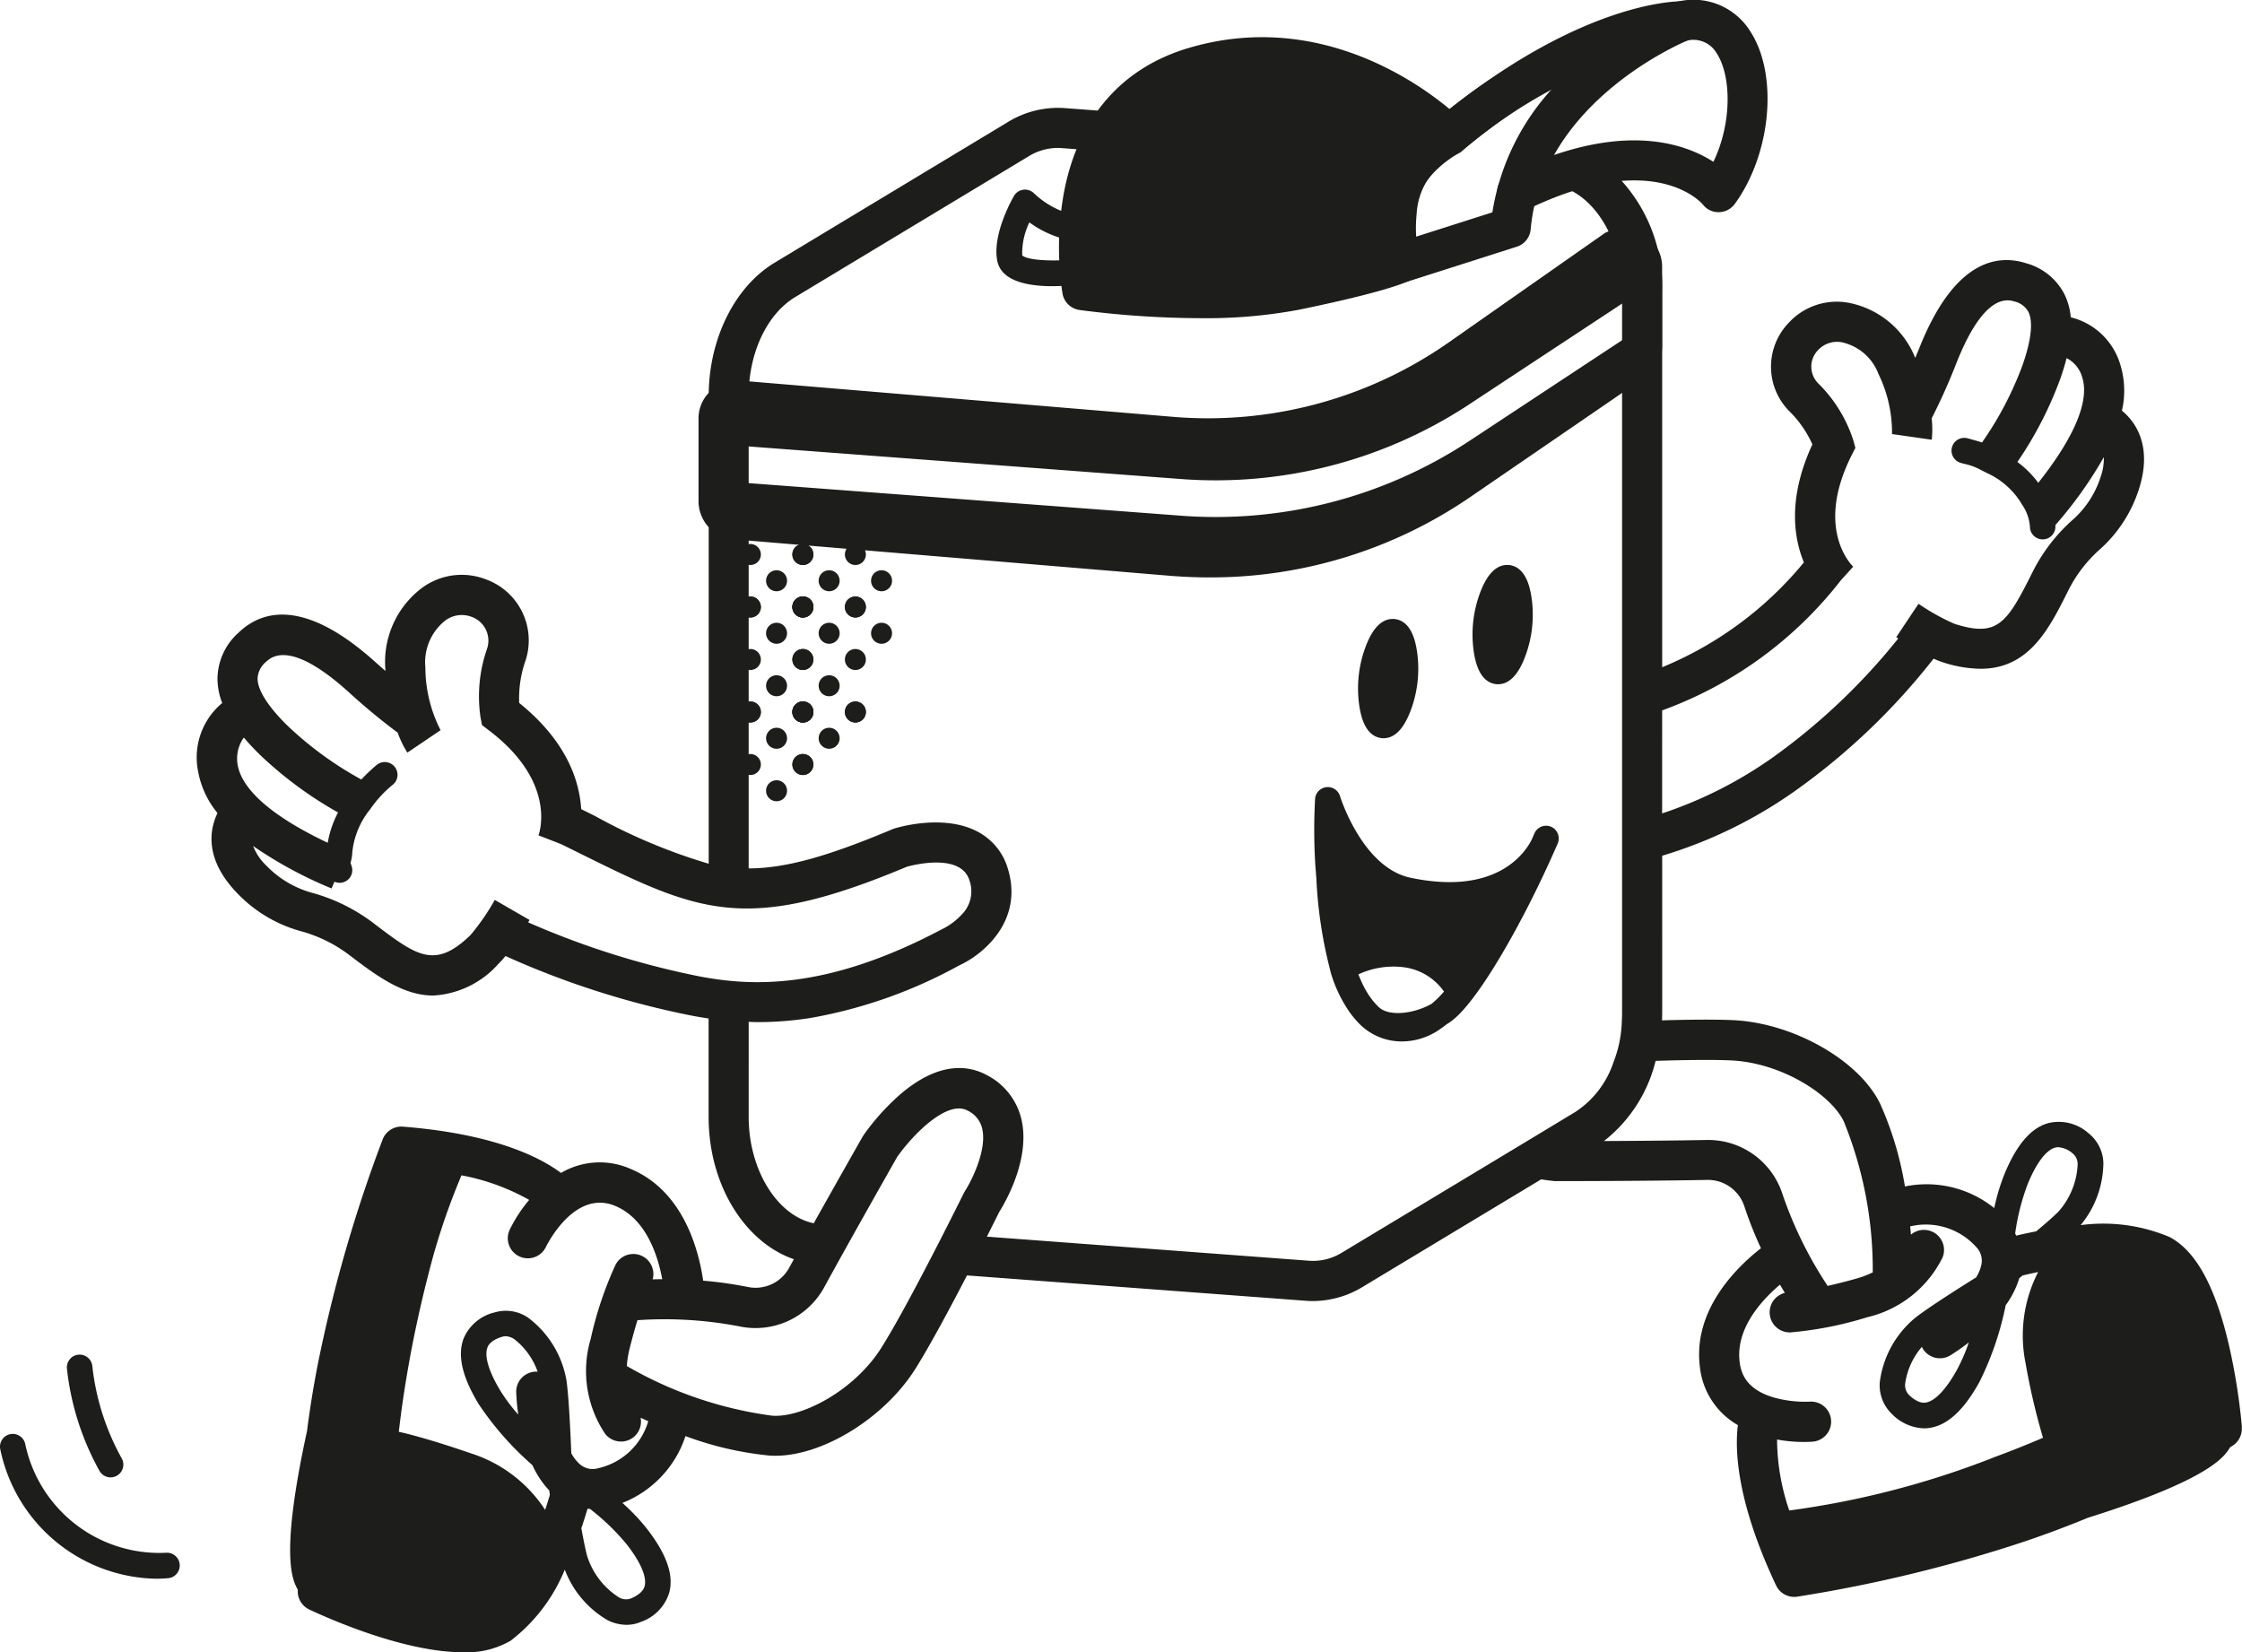 <svg xmlns="http://www.w3.org/2000/svg" xmlns:xlink="http://www.w3.org/1999/xlink" id="Groupe_596" data-name="Groupe 596" width="141.851" height="104.527" viewBox="0 0 141.851 104.527"><defs><clipPath id="clip-path"><rect id="Rectangle_785" data-name="Rectangle 785" width="141.851" height="104.527" fill="none"></rect></clipPath></defs><g id="Groupe_485" data-name="Groupe 485" clip-path="url(#clip-path)"><path id="Trac&#xE9;_242" data-name="Trac&#xE9; 242" d="M232.4,164.936a.664.664,0,1,0-.664-.664.665.665,0,0,0,.664.664" transform="translate(-178.28 -125.869)" fill="#1d1d1b"></path><path id="Trac&#xE9;_243" data-name="Trac&#xE9; 243" d="M232.4,150.536a.664.664,0,1,0-.664-.665.665.665,0,0,0,.664.665" transform="translate(-178.28 -114.791)" fill="#1d1d1b"></path><path id="Trac&#xE9;_244" data-name="Trac&#xE9; 244" d="M225.2,157.736a.664.664,0,1,0-.664-.664.665.665,0,0,0,.664.664" transform="translate(-172.74 -120.33)" fill="#1d1d1b"></path><path id="Trac&#xE9;_245" data-name="Trac&#xE9; 245" d="M239.595,157.736a.664.664,0,1,0-.665-.664.664.664,0,0,0,.665.664" transform="translate(-183.818 -120.33)" fill="#1d1d1b"></path><path id="Trac&#xE9;_246" data-name="Trac&#xE9; 246" d="M218,164.936a.664.664,0,1,0-.664-.664.665.665,0,0,0,.664.664" transform="translate(-167.202 -125.869)" fill="#1d1d1b"></path><path id="Trac&#xE9;_247" data-name="Trac&#xE9; 247" d="M218,150.536a.664.664,0,1,0-.664-.665.665.665,0,0,0,.664.665" transform="translate(-167.202 -114.791)" fill="#1d1d1b"></path><path id="Trac&#xE9;_248" data-name="Trac&#xE9; 248" d="M232.4,193.737a.664.664,0,1,0-.664-.664.665.665,0,0,0,.664.664" transform="translate(-178.28 -148.027)" fill="#1d1d1b"></path><path id="Trac&#xE9;_249" data-name="Trac&#xE9; 249" d="M232.4,179.336a.664.664,0,1,0-.664-.665.665.665,0,0,0,.664.665" transform="translate(-178.28 -136.948)" fill="#1d1d1b"></path><path id="Trac&#xE9;_250" data-name="Trac&#xE9; 250" d="M225.2,186.537a.664.664,0,1,0-.664-.664.665.665,0,0,0,.664.664" transform="translate(-172.74 -142.488)" fill="#1d1d1b"></path><path id="Trac&#xE9;_251" data-name="Trac&#xE9; 251" d="M225.2,172.136a.664.664,0,1,0-.664-.664.665.665,0,0,0,.664.664" transform="translate(-172.74 -131.408)" fill="#1d1d1b"></path><path id="Trac&#xE9;_252" data-name="Trac&#xE9; 252" d="M239.595,172.136a.664.664,0,1,0-.665-.664.664.664,0,0,0,.665.664" transform="translate(-183.818 -131.408)" fill="#1d1d1b"></path><path id="Trac&#xE9;_253" data-name="Trac&#xE9; 253" d="M218,193.737a.664.664,0,1,0-.664-.664.665.665,0,0,0,.664.664" transform="translate(-167.202 -148.027)" fill="#1d1d1b"></path><path id="Trac&#xE9;_254" data-name="Trac&#xE9; 254" d="M218,179.336a.664.664,0,1,0-.664-.665.665.665,0,0,0,.664.665" transform="translate(-167.202 -136.948)" fill="#1d1d1b"></path><path id="Trac&#xE9;_255" data-name="Trac&#xE9; 255" d="M232.4,164.936a.664.664,0,1,0-.664-.664.665.665,0,0,0,.664.664" transform="translate(-178.28 -125.869)" fill="#1d1d1b"></path><path id="Trac&#xE9;_256" data-name="Trac&#xE9; 256" d="M218,164.936a.664.664,0,1,0-.664-.664.665.665,0,0,0,.664.664" transform="translate(-167.202 -125.869)" fill="#1d1d1b"></path><path id="Trac&#xE9;_257" data-name="Trac&#xE9; 257" d="M225.2,200.937a.664.664,0,1,0-.664-.664.665.665,0,0,0,.664.664" transform="translate(-172.74 -153.566)" fill="#1d1d1b"></path><path id="Trac&#xE9;_258" data-name="Trac&#xE9; 258" d="M218,208.137a.664.664,0,1,0-.664-.665.665.665,0,0,0,.664.665" transform="translate(-167.202 -159.105)" fill="#1d1d1b"></path><path id="Trac&#xE9;_259" data-name="Trac&#xE9; 259" d="M232.4,193.737a.664.664,0,1,0-.664-.664.665.665,0,0,0,.664.664" transform="translate(-178.28 -148.027)" fill="#1d1d1b"></path><path id="Trac&#xE9;_260" data-name="Trac&#xE9; 260" d="M218,193.737a.664.664,0,1,0-.664-.664.665.665,0,0,0,.664.664" transform="translate(-167.202 -148.027)" fill="#1d1d1b"></path><path id="Trac&#xE9;_261" data-name="Trac&#xE9; 261" d="M218,164.936a.664.664,0,1,0-.664-.664.665.665,0,0,0,.664.664" transform="translate(-167.202 -125.869)" fill="#1d1d1b"></path><path id="Trac&#xE9;_262" data-name="Trac&#xE9; 262" d="M203.6,164.936a.664.664,0,1,0-.664-.664.665.665,0,0,0,.664.664" transform="translate(-156.124 -125.869)" fill="#1d1d1b"></path><path id="Trac&#xE9;_263" data-name="Trac&#xE9; 263" d="M218,150.536a.664.664,0,1,0-.664-.665.665.665,0,0,0,.664.665" transform="translate(-167.202 -114.791)" fill="#1d1d1b"></path><path id="Trac&#xE9;_264" data-name="Trac&#xE9; 264" d="M203.6,150.536a.664.664,0,1,0-.664-.665.665.665,0,0,0,.664.665" transform="translate(-156.124 -114.791)" fill="#1d1d1b"></path><path id="Trac&#xE9;_265" data-name="Trac&#xE9; 265" d="M210.795,157.736a.664.664,0,1,0-.665-.664.664.664,0,0,0,.665.664" transform="translate(-161.661 -120.33)" fill="#1d1d1b"></path><path id="Trac&#xE9;_266" data-name="Trac&#xE9; 266" d="M218,193.737a.664.664,0,1,0-.664-.664.665.665,0,0,0,.664.664" transform="translate(-167.202 -148.027)" fill="#1d1d1b"></path><path id="Trac&#xE9;_267" data-name="Trac&#xE9; 267" d="M203.6,193.737a.664.664,0,1,0-.664-.664.665.665,0,0,0,.664.664" transform="translate(-156.124 -148.027)" fill="#1d1d1b"></path><path id="Trac&#xE9;_268" data-name="Trac&#xE9; 268" d="M218,179.336a.664.664,0,1,0-.664-.665.665.665,0,0,0,.664.665" transform="translate(-167.202 -136.948)" fill="#1d1d1b"></path><path id="Trac&#xE9;_269" data-name="Trac&#xE9; 269" d="M203.6,179.336a.664.664,0,1,0-.664-.665.665.665,0,0,0,.664.665" transform="translate(-156.124 -136.948)" fill="#1d1d1b"></path><path id="Trac&#xE9;_270" data-name="Trac&#xE9; 270" d="M210.795,186.537a.664.664,0,1,0-.665-.664.664.664,0,0,0,.665.664" transform="translate(-161.661 -142.488)" fill="#1d1d1b"></path><path id="Trac&#xE9;_271" data-name="Trac&#xE9; 271" d="M210.795,172.136a.664.664,0,1,0-.665-.664.664.664,0,0,0,.665.664" transform="translate(-161.661 -131.408)" fill="#1d1d1b"></path><path id="Trac&#xE9;_272" data-name="Trac&#xE9; 272" d="M218,164.936a.664.664,0,1,0-.664-.664.665.665,0,0,0,.664.664" transform="translate(-167.202 -125.869)" fill="#1d1d1b"></path><path id="Trac&#xE9;_273" data-name="Trac&#xE9; 273" d="M203.6,164.936a.664.664,0,1,0-.664-.664.665.665,0,0,0,.664.664" transform="translate(-156.124 -125.869)" fill="#1d1d1b"></path><path id="Trac&#xE9;_274" data-name="Trac&#xE9; 274" d="M218,208.137a.664.664,0,1,0-.664-.665.665.665,0,0,0,.664.665" transform="translate(-167.202 -159.105)" fill="#1d1d1b"></path><path id="Trac&#xE9;_275" data-name="Trac&#xE9; 275" d="M203.6,208.137a.664.664,0,1,0-.664-.665.665.665,0,0,0,.664.665" transform="translate(-156.124 -159.105)" fill="#1d1d1b"></path><path id="Trac&#xE9;_276" data-name="Trac&#xE9; 276" d="M210.795,215.337a.664.664,0,1,0-.665-.664.664.664,0,0,0,.665.664" transform="translate(-161.661 -164.645)" fill="#1d1d1b"></path><path id="Trac&#xE9;_277" data-name="Trac&#xE9; 277" d="M210.795,200.937a.664.664,0,1,0-.665-.664.664.664,0,0,0,.665.664" transform="translate(-161.661 -153.566)" fill="#1d1d1b"></path><path id="Trac&#xE9;_278" data-name="Trac&#xE9; 278" d="M218,193.737a.664.664,0,1,0-.664-.664.665.665,0,0,0,.664.664" transform="translate(-167.202 -148.027)" fill="#1d1d1b"></path><path id="Trac&#xE9;_279" data-name="Trac&#xE9; 279" d="M203.6,193.737a.664.664,0,1,0-.664-.664.665.665,0,0,0,.664.664" transform="translate(-156.124 -148.027)" fill="#1d1d1b"></path><path id="Trac&#xE9;_280" data-name="Trac&#xE9; 280" d="M397.55,13.424a1.269,1.269,0,0,1-.558-2.408c6.943-3.4,11.052-2.016,12.976-.778,1.171-2.425,1.15-5.41.214-6.857a1.709,1.709,0,0,0-1.985-.787,31.8,31.8,0,0,0-14.081,6.9,1.269,1.269,0,0,1-1.747-1.84A33.777,33.777,0,0,1,407.679.11,4.236,4.236,0,0,1,412.312,2c1.769,2.736,1.316,7.726-.99,10.9a1.268,1.268,0,0,1-1,.523,1.241,1.241,0,0,1-1.021-.484c-.113-.134-3.138-3.584-11.192.355a1.262,1.262,0,0,1-.557.129" transform="translate(-301.561 0)" fill="#1d1d1b"></path><path id="Trac&#xE9;_281" data-name="Trac&#xE9; 281" d="M276.854,58.115c-1.545,0-3.253-.31-3.492-1.637-.3-1.653.923-3.828,1.063-4.07a.807.807,0,0,1,1.273-.164,5.468,5.468,0,0,0,3.022,1.454.807.807,0,1,1-.113,1.61,6.5,6.5,0,0,1-3.206-1.23,4.491,4.491,0,0,0-.455,2.085c.308.317,2.041.423,3.611.217a.807.807,0,0,1,.212,1.6,14.955,14.955,0,0,1-1.915.134" transform="translate(-210.272 -40.009)" fill="#1d1d1b"></path><path id="Trac&#xE9;_282" data-name="Trac&#xE9; 282" d="M316.06,15.534c-.307-.31-7.616-7.554-17.393-4.646-4.226,1.257-6.943,4.384-7.857,9.044a19.27,19.27,0,0,0-.107,6.5,1.269,1.269,0,0,0,1.068,1.027,59.835,59.835,0,0,0,7.658.519,31.847,31.847,0,0,0,6.218-.532c5.423-1.114,6.768-1.726,6.982-1.838a1.269,1.269,0,0,0,.641-1.452,8.581,8.581,0,0,1-.164-2.753,4.444,4.444,0,0,1,2.585-3.827,1.269,1.269,0,0,0,.37-2.044" transform="translate(-223.476 -7.848)" fill="#1d1d1b"></path><path id="Trac&#xE9;_283" data-name="Trac&#xE9; 283" d="M378.174,18.182a1.269,1.269,0,0,1-1.157-.75c-.92-2.051-1.353-6.683,3.538-9.616C389.535.356,395.741.351,396,.362a1.269,1.269,0,0,1,.446,2.449c-.091.036-9.257,3.762-9.993,11.976a1.268,1.268,0,0,1-.878,1.1l-7.018,2.24a1.268,1.268,0,0,1-.386.06m9.813-12.477A40.106,40.106,0,0,0,382.1,9.83a1.28,1.28,0,0,1-.17.119c-2.931,1.722-3.112,4.009-2.9,5.358l5-1.595a15.053,15.053,0,0,1,3.958-8.007" transform="translate(-289.608 -0.278)" fill="#1d1d1b"></path><path id="Trac&#xE9;_284" data-name="Trac&#xE9; 284" d="M407.661,157.169a7.514,7.514,0,0,1-.392,3.507c-.356.98-.928,1.92-1.875,1.828-.944-.12-1.295-1.162-1.426-2.2a7.517,7.517,0,0,1,.391-3.507c.356-.98.928-1.92,1.876-1.828.944.12,1.295,1.162,1.426,2.2" transform="translate(-310.742 -119.221)" fill="#1d1d1b"></path><path id="Trac&#xE9;_285" data-name="Trac&#xE9; 285" d="M376.257,171.976a7.514,7.514,0,0,1-.392,3.507c-.356.98-.928,1.92-1.875,1.828-.944-.12-1.295-1.162-1.426-2.2a7.517,7.517,0,0,1,.391-3.507c.356-.98.928-1.92,1.876-1.828.944.12,1.295,1.162,1.426,2.2" transform="translate(-286.582 -130.612)" fill="#1d1d1b"></path><path id="Trac&#xE9;_286" data-name="Trac&#xE9; 286" d="M375.425,218.381a.808.808,0,0,0-1.026.435q-.089.207-.18.414c-.5.967-2.366,3.507-7.667,2.387-3.038-.643-4.439-5.116-4.452-5.16a.807.807,0,0,0-1.575.149,35.821,35.821,0,0,0,.013,4.2c0,.009,0,.018,0,.026.023.264.044.539.065.823a28.308,28.308,0,0,0,.889,5.863c0,.02,0,.04.01.06a8.715,8.715,0,0,0,1.177,2.506l.041.057q.141.2.293.374c.026.031.052.062.078.093.121.136.245.267.376.389l0,0,0,0a3.759,3.759,0,0,0,2.552.979,4.2,4.2,0,0,0,2.427-.79c.125-.084.251-.18.379-.282.077-.048.154-.095.224-.144,1.745-1.176,4.729-6.513,6.711-11.048a3.306,3.306,0,0,0,.141-.334.807.807,0,0,0-.483-1M367.884,229.6c-1.043.6-2.642.833-3.319.215h0a3.983,3.983,0,0,1-.3-.317l-.037-.042q-.142-.17-.27-.358l-.022-.033a6.008,6.008,0,0,1-.472-.854l-.015-.034c-.065-.144-.126-.293-.184-.445a5.251,5.251,0,0,1,2.922-.444,3.687,3.687,0,0,1,2.493,1.533,6.791,6.791,0,0,1-.792.782" transform="translate(-277.318 -166.088)" fill="#1d1d1b"></path><path id="Trac&#xE9;_287" data-name="Trac&#xE9; 287" d="M251.5,63.142a2.54,2.54,0,0,0-2.4-.216l-.122.052L238.95,70a26.564,26.564,0,0,1-17.433,4.615l-27.261-2.28-.041,0a2.532,2.532,0,0,0-1.87.684,2.329,2.329,0,0,0-.738,1.7V80a2.427,2.427,0,0,0,2.321,2.383l27.531,2.3q1.241.1,2.478.1a29.028,29.028,0,0,0,16.395-5.014l10.9-7.472a2.38,2.38,0,0,0,1.341-2.123V65.111a2.363,2.363,0,0,0-1.074-1.969m.3,5.475-11.587,7.641a29.178,29.178,0,0,1-18.189,4.613l-29-2.185v-2.32l29,2.185a29.178,29.178,0,0,0,18.189-4.613L251.8,66.3Z" transform="translate(-147.411 -48.253)" fill="#1d1d1b"></path><path id="Trac&#xE9;_288" data-name="Trac&#xE9; 288" d="M9.866,402.455a10.263,10.263,0,0,1-9.854-8.217.807.807,0,1,1,1.591-.275,8.673,8.673,0,0,0,8.892,6.85.807.807,0,0,1,.14,1.609c-.257.022-.514.033-.769.033" transform="translate(0 -302.575)" fill="#1d1d1b"></path><path id="Trac&#xE9;_289" data-name="Trac&#xE9; 289" d="M21.111,379.317a.807.807,0,0,1-.706-.414,17.108,17.108,0,0,1-2.057-6.459.807.807,0,0,1,1.605-.173,15.484,15.484,0,0,0,1.861,5.844.807.807,0,0,1-.7,1.2" transform="translate(-14.112 -285.848)" fill="#1d1d1b"></path><path id="Trac&#xE9;_290" data-name="Trac&#xE9; 290" d="M183.407,113.059a39.128,39.128,0,0,0-.794-5.071c-.871-3.814-2.115-6.094-3.8-6.971a10.816,10.816,0,0,0-5.612-.745,6.255,6.255,0,0,0,1.439-3.941,2.5,2.5,0,0,0-.978-1.906,2.822,2.822,0,0,0-2.5-.61c-1.1.3-2.012,1.363-2.784,3.237a13.151,13.151,0,0,0-.644,2.141,6.829,6.829,0,0,0-5.649-1.368,21.116,21.116,0,0,0-1.553-5.2c-1.309-2.762-5.5-5.15-9.333-5.323-1.163-.052-2.808-.034-4.485.013.006-.158.013-.315.013-.473V76.9a28.833,28.833,0,0,0,8.547-4.2,42,42,0,0,0,8.625-8.268,5.183,5.183,0,0,0,.549.218,7.946,7.946,0,0,0,2.415.423c3.082,0,4.341-2.518,5.564-4.967l.019-.038a8.642,8.642,0,0,1,1.931-2.513,8.6,8.6,0,0,0,2.518-3.866c.831-2.6-.124-4.16-1.081-4.947a5.6,5.6,0,0,0-.072-2.806,4.361,4.361,0,0,0-3.164-3.1,4.161,4.161,0,0,0-.409-1.474,3.868,3.868,0,0,0-2.417-1.946c-1.862-.591-4.541-.153-6.728,5.292-.1.25-.2.482-.286.7a5.7,5.7,0,0,0-4.189-3.485,4.125,4.125,0,0,0-3.81,1.255,4,4,0,0,0,.11,5.677,6.906,6.906,0,0,1,1.381,2.022c-1.55,3.35-1.2,5.854-.539,7.467a22.878,22.878,0,0,1-8.965,6.632V41.233a9.986,9.986,0,0,0-3.753-8.147,18.356,18.356,0,0,0-4.247,1.292l.925.069c2.5.187,4.538,3.231,4.538,6.786v45.61c0,.189-.007.377-.018.563a7.67,7.67,0,0,1-.528,2.564,6.023,6.023,0,0,1-2.4,3.133L138.6,94.7l-2.84,1.712L126.482,102a3.491,3.491,0,0,1-2.083.525L104,101c.4-.791.684-1.366.781-1.56.352-.559,2.028-3.4,1.384-5.946a4.223,4.223,0,0,0-2.161-2.71c-1.152-.626-3.053-.912-5.565,1.283A14.822,14.822,0,0,0,96.2,94.574q-.029.042-.054.087c-.021.036-1.547,2.714-3.1,5.492-2.305-.475-4.117-3.373-4.117-6.725V87.412c.2.006.391.015.587.015a21.294,21.294,0,0,0,3.371-.27,30.349,30.349,0,0,0,9.356-3.315c1.532-.693,4.091-2.831,3.083-6.124a3.864,3.864,0,0,0-1.909-2.339c-2.112-1.12-4.954-.3-5.271-.2l-.118.043c-4.067,1.71-6.741,2.476-9.1,2.481V47.817c0-2.725,1.155-5.182,2.943-6.26l14.761-8.9a3.52,3.52,0,0,1,1.835-.535c.083,0,.166,0,.249.009L130.6,33.77a7.556,7.556,0,0,1,2.519-2.356L108.913,29.6a6.038,6.038,0,0,0-3.583.883l-14.761,8.9c-2.534,1.527-4.17,4.837-4.17,8.433v29.59a35.806,35.806,0,0,1-7.216-3.032l-.851-.421c-.11-1.8-.922-4.3-3.923-6.719a7.193,7.193,0,0,1,.35-2.53,4.108,4.108,0,0,0-2.464-5.291,4.23,4.23,0,0,0-4.074.572,5.867,5.867,0,0,0-2.278,5.14c0,.031,0,.059.006.089-.21-.184-.43-.378-.671-.594-4.5-4.038-7.17-3.229-8.617-1.839a3.965,3.965,0,0,0-1.341,2.884,4.275,4.275,0,0,0,.3,1.573,4.473,4.473,0,0,0-1.529,4.312A5.769,5.769,0,0,0,55.321,74.2c-.508,1.064-.83,2.916,1.239,5.061a8.768,8.768,0,0,0,4.094,2.429,8.99,8.99,0,0,1,2.96,1.458l.035.027c1.675,1.272,3.384,2.571,5.324,2.571a5.944,5.944,0,0,0,4.117-2,5.591,5.591,0,0,0,.452-.5A54.278,54.278,0,0,0,85.3,87.012q.55.106,1.094.185v6.231c0,4.278,2.273,7.918,5.393,9l-.295.538a2.419,2.419,0,0,1-2.606,1.22,24.85,24.85,0,0,0-2.836-.4c-.278-1.921-1.242-5.662-4.569-7.062a4.835,4.835,0,0,0-4.427.245c-1.3-.974-4.188-2.468-10-2.928a1.267,1.267,0,0,0-1.28.8,90.377,90.377,0,0,0-4.1,14.2c-.29,1.472-.515,2.9-.69,4.261-1.709,7.83-.922,9.375-.629,9.95.014.028.03.051.045.077,0,.083,0,.14,0,.16a1.269,1.269,0,0,0,.727,1.1c1.165.549,5.983,2.705,9.722,2.705a5.546,5.546,0,0,0,3.016-.728,10.816,10.816,0,0,0,3.429-4.5,6.254,6.254,0,0,0,2.709,3.2,2.743,2.743,0,0,0,1.2.293,2.337,2.337,0,0,0,.94-.2,2.824,2.824,0,0,0,1.768-1.869c.282-1.107-.186-2.423-1.431-4.023a13.106,13.106,0,0,0-1.54-1.621,6.827,6.827,0,0,0,3.989-4.228,21.1,21.1,0,0,0,5.285,1.229q.2.015.409.015c3,0,6.879-2.378,8.841-5.482.907-1.436,2.193-3.836,3.277-5.927l21.458,1.606q.216.016.431.016a6.093,6.093,0,0,0,3.152-.9l11.287-6.8c.51.081.85.11.88.112s.067,0,.1,0h0c.056,0,5.618,0,9.519-.076a2.424,2.424,0,0,1,2.352,1.658,24.836,24.836,0,0,0,1.055,2.664c-1.53,1.194-4.3,3.886-3.868,7.469a4.832,4.832,0,0,0,2.408,3.722c-.2,1.611-.068,4.861,2.416,10.139a1.268,1.268,0,0,0,1.147.729,1.249,1.249,0,0,0,.18-.013,90.313,90.313,0,0,0,14.362-3.481c1.422-.478,2.778-.993,4.043-1.513,7.647-2.4,8.6-3.847,8.953-4.387.017-.026.03-.051.045-.077l.136-.083a1.269,1.269,0,0,0,.6-1.178M171.93,46.682q.231-.665.383-1.262a1.938,1.938,0,0,1,1,1.258c.321,1.051.054,3.036-2.792,6.63a6.159,6.159,0,0,0-1.322-1.318,23.7,23.7,0,0,0,2.731-5.307M146.724,67.706a25.191,25.191,0,0,0,11.317-8.243l.771-.849c-.1-.1-2.452-2.4-.084-7.081l.222-.438-.131-.473a8.837,8.837,0,0,0-2.225-3.609,1.5,1.5,0,0,1,.014-2.122,1.632,1.632,0,0,1,1.513-.468,3.208,3.208,0,0,1,2.29,2,8.474,8.474,0,0,1,.858,3.8l2.512.359a6.125,6.125,0,0,0-.005-1.352,38.64,38.64,0,0,0,1.6-3.584c1.461-3.639,2.767-4.085,3.605-3.819a1.359,1.359,0,0,1,.915.664c.216.432.329,1.364-.363,3.352a21.475,21.475,0,0,1-2.572,4.914c-.17-.061-.37-.117-.719-.212l-.188-.052a.807.807,0,0,0-.428,1.557l.19.052a3.872,3.872,0,0,1,1.088.4l.382.192a4.95,4.95,0,0,1,2.125,1.851l.065.113A2.823,2.823,0,0,1,170,56.192a.807.807,0,0,0,.8.694.834.834,0,0,0,.114-.008.806.806,0,0,0,.687-.895,25.726,25.726,0,0,0,3.068-4.3,3.442,3.442,0,0,1-.194,1.228,6.122,6.122,0,0,1-1.883,2.832,11.042,11.042,0,0,0-2.42,3.186l-.019.038c-1.619,3.239-2.207,4.135-4.936,3.261a13.709,13.709,0,0,1-2.272-1.267l-1.409,2.111.126.084a39.866,39.866,0,0,1-7.856,7.467,26.556,26.556,0,0,1-7.084,3.6Zm-89.735,1.72c.287.34.61.689.975,1.048a24.513,24.513,0,0,0,4.986,3.69,6.361,6.361,0,0,0-.655,1.917c-4.341-2.054-5.511-3.8-5.7-4.937a2.284,2.284,0,0,1,.391-1.717M74.981,81.108l.083-.142-2.2-1.27a14.239,14.239,0,0,1-1.54,2.229c-2.262,2.183-3.4,1.319-6.144-.767l-.035-.027a11.4,11.4,0,0,0-3.7-1.846A6.384,6.384,0,0,1,58.386,77.5a3.365,3.365,0,0,1-.81-1.214,26.256,26.256,0,0,0,4.963,2.684l.182-.426a.8.8,0,0,0,1.084-.992l-.048-.146-.019-.059a2.756,2.756,0,0,0,.113-.681,5.161,5.161,0,0,1,1.134-2.71,7.369,7.369,0,0,1,1.455-1.571.807.807,0,1,0-1.072-1.207,11.54,11.54,0,0,0-.948.9,22.317,22.317,0,0,1-4.675-3.41c-1.566-1.543-1.891-2.474-1.887-2.984a1.449,1.449,0,0,1,.561-1.07c.671-.646,2.113-.84,5.165,1.9a39.7,39.7,0,0,0,3.137,2.6,6.336,6.336,0,0,0,.614,1.263l2.1-1.419a8.774,8.774,0,0,1-.962-3.968,3.374,3.374,0,0,1,1.232-2.949,1.738,1.738,0,0,1,1.666-.263,1.6,1.6,0,0,1,1,2.044,9.1,9.1,0,0,0-.407,4.332l.092.482.393.3c4.376,3.289,3.233,6.539,3.182,6.676l1.183.458.292.118.942.466c7.712,3.819,10.609,5.254,20.892.942.432-.119,3.425-.874,3.958.868a2.082,2.082,0,0,1-.516,2.186,4.258,4.258,0,0,1-1.205.893l-.082.04c-7.252,3.829-12,3.584-15.317,2.944a52.382,52.382,0,0,1-10.805-3.413m6.236,39.348c1.187,1.526,1.224,2.3,1.14,2.633-.03.116-.119.468-.85.787a.874.874,0,0,1-.789-.068,4.8,4.8,0,0,1-2.013-2.652c-.107-.41-.232-1.035-.355-1.717.156-.457.285-.873.39-1.228.051,0,.1,0,.154.006a14.4,14.4,0,0,1,2.322,2.239m-1.839-4.8a1.241,1.241,0,0,1-1.086-.233,2.5,2.5,0,0,1-.577-.725c-.052-1.337-.156-3.522-.3-4.572a6.3,6.3,0,0,0-2.425-4,2.493,2.493,0,0,0-2.115-.341,2.825,2.825,0,0,0-1.972,1.652c-.407,1.067-.094,2.428.958,4.16a19.39,19.39,0,0,0,3.393,3.851,5.841,5.841,0,0,0,1.063,1.6c.013.087.028.179.043.274-.084.292-.183.613-.3.957a8.781,8.781,0,0,0-4.592-3.542l-.421-.143-.154-.052-.234-.078-.2-.067-.158-.052-.239-.078-.08-.026c-1.571-.506-2.566-.765-3.181-.9l.021-.182q.029-.246.06-.494.019-.147.038-.295.032-.249.067-.5c.013-.1.026-.192.04-.288.026-.181.053-.363.08-.546.012-.082.024-.164.037-.247q.062-.4.129-.8.3-1.807.635-3.36c.1-.459.195-.9.293-1.326q.039-.168.078-.333.126-.535.252-1.035c.033-.133.067-.263.1-.392a42.7,42.7,0,0,1,2.136-6.428,13.957,13.957,0,0,1,4.283,1.554,9.067,9.067,0,0,0-1.244,1.912,1.269,1.269,0,0,0,2.291,1.09c.073-.152,1.82-3.705,4.407-2.617,1.95.821,2.688,3.141,2.965,4.632q-.3,0-.606.009a1.269,1.269,0,0,0-2.347-.926,23.168,23.168,0,0,0-1.575,4.7,7.127,7.127,0,0,0,.921,6.006,1.281,1.281,0,0,0,1,.483,1.262,1.262,0,0,0,1.238-1.507c.162.075.323.148.485.22a4.282,4.282,0,0,1-3.208,2.983m-5.017-3.4a11.283,11.283,0,0,1-1.122-1.495c-1-1.652-.951-2.43-.83-2.747.043-.112.172-.451.934-.683a.722.722,0,0,1,.216-.034,1.041,1.041,0,0,1,.559.192,4.5,4.5,0,0,1,1.468,2.047c-.041,0-.083,0-.125,0a1.268,1.268,0,0,0-1.23,1.306,13.482,13.482,0,0,0,.13,1.416m28.254-14.126a1.3,1.3,0,0,0-.075.131c-.034.069-3.453,6.986-5.21,9.768-1.713,2.71-5.017,4.437-6.912,4.292a24.86,24.86,0,0,1-9.188-3.141,6.183,6.183,0,0,1,.172-1.089c.174-.7.344-1.3.5-1.812a25.113,25.113,0,0,1,6.491.4,4.946,4.946,0,0,0,5.33-2.492c1.761-3.222,4.314-7.708,4.6-8.218.9-1.3,3.137-3.674,4.469-2.949a1.685,1.685,0,0,1,.912,1.1c.347,1.36-.672,3.357-1.093,4.01m46.92-3.251c-2.047.038-4.557.057-6.479.066a9.2,9.2,0,0,0,3.268-5.072c1.784-.056,3.563-.083,4.758-.03,3.2.144,6.341,2.158,7.154,3.875a24.861,24.861,0,0,1,1.827,9.537,6.177,6.177,0,0,1-1.031.391c-.692.195-1.3.346-1.822.463a25.127,25.127,0,0,1-2.869-5.836,4.933,4.933,0,0,0-4.806-3.394m18.159,20.093a55.435,55.435,0,0,1-12.912,3.347,13.929,13.929,0,0,1-.773-4.49,9.354,9.354,0,0,0,1.677.155c.212,0,.413-.008.6-.022a1.269,1.269,0,0,0-.193-2.53,7.344,7.344,0,0,1-2.271-.256c-1.773-.516-2.1-1.545-2.183-2.274-.254-2.1,1.4-3.892,2.553-4.872q.149.257.309.522a1.269,1.269,0,0,0,.313,2.5h.046a23.14,23.14,0,0,0,4.86-.961,7.127,7.127,0,0,0,4.759-3.777,1.27,1.27,0,0,0-2-1.445c-.015-.176-.032-.35-.049-.524a4.282,4.282,0,0,1,4.181,1.308,1.238,1.238,0,0,1,.336,1.059,2.5,2.5,0,0,1-.344.86c-1.135.708-2.981,1.882-3.82,2.53a6.3,6.3,0,0,0-2.274,4.091,2.5,2.5,0,0,0,.752,2.006,2.968,2.968,0,0,0,2.036.922,2.448,2.448,0,0,0,.376-.029c1.129-.176,2.155-1.123,3.138-2.9a19.4,19.4,0,0,0,1.662-4.856,5.843,5.843,0,0,0,.862-1.716l.214-.171c.292-.07.621-.143.978-.215a8.782,8.782,0,0,0-.8,5.739,42.609,42.609,0,0,0,1.107,4.747c-1.007.43-2.059.852-3.143,1.249m-1.553-7.277a11.284,11.284,0,0,1-.742,1.716c-.937,1.691-1.639,2.031-1.974,2.083-.118.018-.477.074-1.057-.473a.876.876,0,0,1-.247-.752,4.508,4.508,0,0,1,1.055-2.3,1.208,1.208,0,0,0,.056.116,1.268,1.268,0,0,0,1.744.421,13.466,13.466,0,0,0,1.166-.815m5.58-8.189c-.3.3-.784.714-1.315,1.159-.476.092-.9.186-1.265.272-.021-.046-.042-.092-.066-.137a14.4,14.4,0,0,1,.793-3.127c.737-1.787,1.395-2.206,1.721-2.3a.725.725,0,0,1,.207-.03,1.541,1.541,0,0,1,.9.378.876.876,0,0,1,.332.719A4.8,4.8,0,0,1,171.72,99.5" transform="translate(-41.56 -22.762)" fill="#1d1d1b"></path><path id="Trac&#xE9;_291" data-name="Trac&#xE9; 291" d="M416.142,50.651c.4-.2.794-.376,1.175-.539l-.992-.074q-.1.3-.183.614" transform="translate(-320.154 -38.495)" fill="#1d1d1b"></path><path id="Trac&#xE9;_292" data-name="Trac&#xE9; 292" d="M397.473,29.817c.995-.83,1.951-1.56,2.868-2.21a24.036,24.036,0,0,0-2.868,2.21" transform="translate(-305.791 -21.239)" fill="#1d1d1b"></path><path id="Trac&#xE9;_293" data-name="Trac&#xE9; 293" d="M409.908,10.879a33.765,33.765,0,0,1,11.826-5.016s-4.662-.063-11.826,5.016" transform="translate(-315.358 -4.511)" fill="#1d1d1b"></path><path id="Trac&#xE9;_294" data-name="Trac&#xE9; 294" d="M397.076,37.189c-.042.024-.078.05-.119.074l.229.017Z" transform="translate(-305.394 -28.611)" fill="#1d1d1b"></path></g></svg>